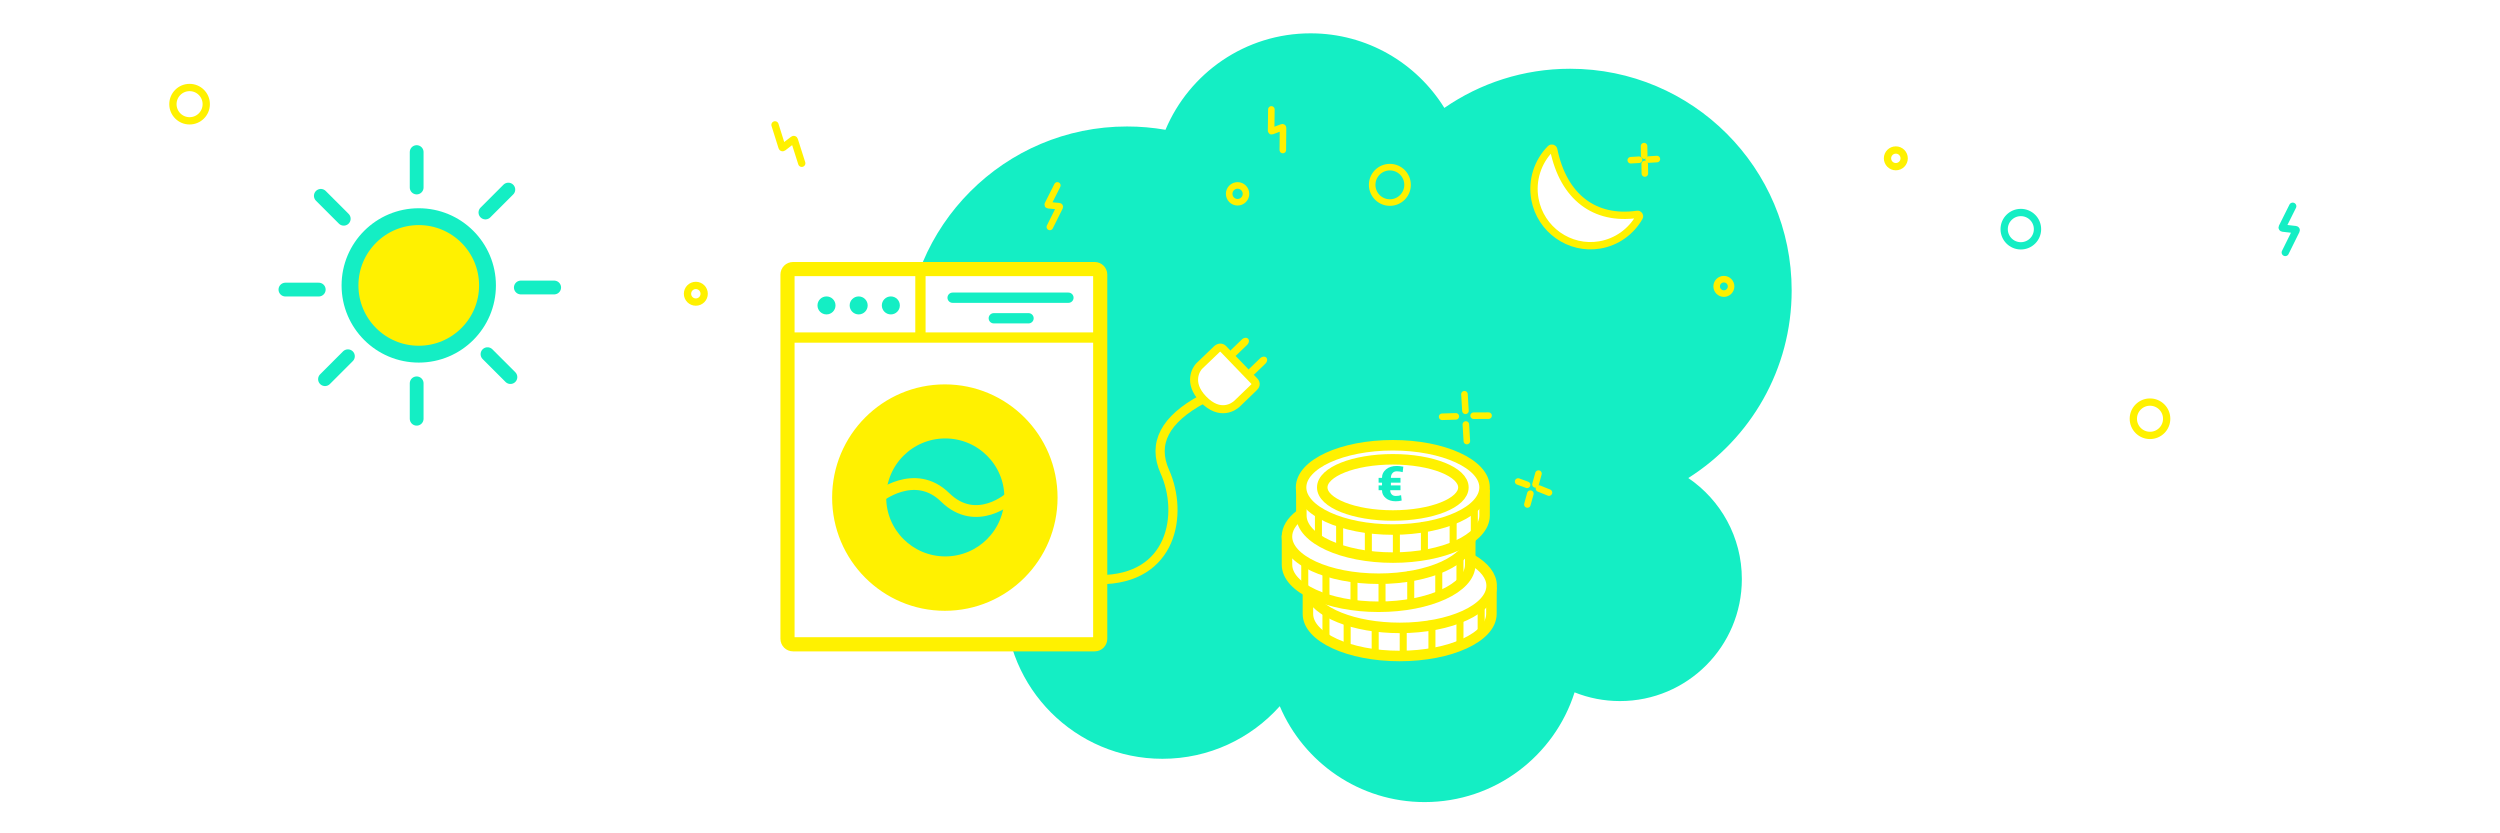 <?xml version="1.0" encoding="UTF-8"?>
<svg width="1200px" height="400px" viewBox="0 0 1200 400" version="1.1" xmlns="http://www.w3.org/2000/svg" xmlns:xlink="http://www.w3.org/1999/xlink">
    <!-- Generator: Sketch 52.2 (67145) - http://www.bohemiancoding.com/sketch -->
    <title>banner hc abonnement</title>
    <desc>Created with Sketch.</desc>
    <g id="banner-hc-abonnement" stroke="none" stroke-width="1" fill="none" fill-rule="evenodd">
        <rect fill="#FFFFFF" x="0" y="0" width="1200" height="400"></rect>
        <path d="M693.289,51.8 C710.438,39.945 731.238,33.002 753.658,33.002 C812.389,33.002 860,80.647 860,139.42 C860,177.325 840.196,210.601 810.378,229.453 C825.894,239.985 836.089,257.777 836.089,277.952 C836.089,310.295 809.889,336.514 777.569,336.514 C769.874,336.514 762.525,335.027 755.795,332.326 C746.106,362.869 717.541,385 683.812,385 C652.585,385 625.786,366.031 614.292,338.98 C600.465,354.469 580.352,364.22 557.963,364.22 C516.261,364.22 482.454,330.389 482.454,288.657 C482.454,278.348 484.517,268.521 488.253,259.567 C456.219,241.231 434.632,206.702 434.632,167.126 C434.632,108.353 482.243,60.708 540.974,60.708 C547.268,60.708 553.434,61.255 559.428,62.305 C570.854,35.102 597.732,16 629.068,16 C656.191,16 679.975,30.311 693.289,51.8 Z" id="Combined-Shape" fill="#14EEC4" fill-rule="nonzero"></path>
        <g id="machine" transform="translate(378, 128.715)">
            <path d="M150.102,177.897 C150.102,179.36 148.916,180.546 147.453,180.546 L2.649,180.546 C1.186,180.546 0,179.36 0,177.897 L0,3.089 C0,1.626 1.186,0.441 2.649,0.441 L147.453,0.441 C148.916,0.441 150.102,1.626 150.102,3.089 L150.102,177.897 Z" id="Stroke-13" stroke="#FFF100" stroke-width="6.791" fill="#FFFFFF"></path>
            <path d="M23.041,17.887 C23.041,15.503 21.105,13.57 18.717,13.57 C16.329,13.57 14.393,15.503 14.393,17.887 C14.393,20.272 16.329,22.205 18.717,22.205 C21.105,22.205 23.041,20.272 23.041,17.887" id="Fill-7" fill="#14EEC4"></path>
            <path d="M53.926,17.887 C53.926,15.503 51.99,13.57 49.602,13.57 C47.214,13.57 45.278,15.503 45.278,17.887 C45.278,20.272 47.214,22.205 49.602,22.205 C51.99,22.205 53.926,20.272 53.926,17.887" id="Fill-9" fill="#14EEC4"></path>
            <path d="M38.484,17.887 C38.484,15.503 36.548,13.57 34.16,13.57 C31.772,13.57 29.836,15.503 29.836,17.887 C29.836,20.272 31.772,22.205 34.16,22.205 C36.548,22.205 38.484,20.272 38.484,17.887" id="Fill-11" fill="#14EEC4"></path>
            <path d="M0.186,33.307 L150.288,33.307" id="Stroke-15" stroke="#FFF100" stroke-width="4.939"></path>
            <path d="M63.81,0 L63.81,33.307" id="Stroke-17" stroke="#FFF100" stroke-width="4.939"></path>
            <path d="M79.252,14.186 L134.845,14.186" id="Stroke-19" stroke="#14EEC4" stroke-width="4.939" stroke-linecap="round"></path>
            <path d="M99.019,24.055 L115.697,24.055" id="Stroke-21" stroke="#14EEC4" stroke-width="4.939" stroke-linecap="round"></path>
            <path d="M126.795,110.127 C126.795,81.683 103.841,58.624 75.525,58.624 C47.21,58.624 24.256,81.683 24.256,110.127 C24.256,138.571 47.21,161.63 75.525,161.63 C103.841,161.63 126.795,138.571 126.795,110.127 Z" id="Stroke-23" stroke="#FFF100" stroke-width="5.67" fill="#FFF100"></path>
            <path d="M106.931,110.048 C106.931,92.845 92.965,78.901 75.737,78.901 C58.509,78.901 44.543,92.845 44.543,110.048 C44.543,127.251 58.509,141.197 75.737,141.197 C92.965,141.197 106.931,127.251 106.931,110.048 Z" id="Stroke-25" stroke="#FFF100" stroke-width="5.67" fill="#14EEC4"></path>
            <path d="M43.425,110.021 C43.425,110.021 60.988,95.624 75.679,110.021 C90.726,124.767 107.049,110.021 107.049,110.021" id="Stroke-27" stroke="#FFF100" stroke-width="5.67"></path>
        </g>
        <g id="money" transform="translate(617.742, 213.724)">
            <path d="M10.055,70.448 C10.055,72.776 10.057,76.267 10.058,80.921 C10.058,92.094 29.775,101.152 54.098,101.152 C78.42,101.152 98.137,92.094 98.137,80.921 L98.171,68.19" id="Stroke-3" stroke="#FFF100" stroke-width="5.04" fill="#FFFFFF"></path>
            <path d="M10.64,70.423 C13.785,80.179 32.091,87.665 54.203,87.665 C78.525,87.665 98.242,78.607 98.242,67.434 C98.242,62.72 94.732,58.382 88.846,54.942" id="Stroke-1" stroke="#FFF100" stroke-width="5.04" fill="#FFFFFF"></path>
            <path d="M55.802,89.209 L55.802,100.047" id="Stroke-5" stroke="#FFF100" stroke-width="3.37" stroke-linecap="square"></path>
            <path d="M42.347,89.209 L42.347,100.047" id="Stroke-7" stroke="#FFF100" stroke-width="3.37" stroke-linecap="square"></path>
            <path d="M18.718,82.641 L18.718,92.822" id="Stroke-9" stroke="#FFF100" stroke-width="3.37" stroke-linecap="square"></path>
            <path d="M28.891,85.925 L28.891,96.762" id="Stroke-11" stroke="#FFF100" stroke-width="3.37" stroke-linecap="square"></path>
            <path d="M83.041,82.641 L83.041,93.15" id="Stroke-13" stroke="#FFF100" stroke-width="3.37" stroke-linecap="square"></path>
            <path d="M69.586,85.925 L69.586,96.762" id="Stroke-15" stroke="#FFF100" stroke-width="3.37" stroke-linecap="square"></path>
            <path d="M93.215,79.357 L93.215,89.209" id="Stroke-17" stroke="#FFF100" stroke-width="3.37" stroke-linecap="square"></path>
            <path d="M0.012,43.231 L0.017,57.324 C0.017,68.48 19.704,77.523 43.99,77.523 C68.276,77.523 87.964,68.48 87.964,57.324 L87.997,44.545" id="Stroke-21" stroke="#FFF100" stroke-width="5.04" fill="#FFFFFF"></path>
            <path d="M6.134,33.527 C2.237,36.545 -0,40.069 -0,43.832 C-0,55.005 19.717,64.063 44.04,64.063 C68.362,64.063 88.079,55.005 88.079,43.832" id="Stroke-19" stroke="#FFF100" stroke-width="5.04" fill="#FFFFFF"></path>
            <path d="M45.629,65.892 L45.629,76.401" id="Stroke-23" stroke="#FFF100" stroke-width="3.37" stroke-linecap="square"></path>
            <path d="M32.173,65.892 L32.173,76.401" id="Stroke-25" stroke="#FFF100" stroke-width="3.37" stroke-linecap="square"></path>
            <path d="M8.544,58.995 L8.544,69.176" id="Stroke-27" stroke="#FFF100" stroke-width="3.37" stroke-linecap="square"></path>
            <path d="M18.718,62.279 L18.718,73.117" id="Stroke-29" stroke="#FFF100" stroke-width="3.37" stroke-linecap="square"></path>
            <path d="M72.868,58.995 L72.868,69.504" id="Stroke-31" stroke="#FFF100" stroke-width="3.37" stroke-linecap="square"></path>
            <path d="M59.412,62.279 L59.412,73.117" id="Stroke-33" stroke="#FFF100" stroke-width="3.37" stroke-linecap="square"></path>
            <path d="M83.041,55.711 L83.041,65.892" id="Stroke-35" stroke="#FFF100" stroke-width="3.37" stroke-linecap="square"></path>
            <path d="M6.903,19.585 L6.909,33.722 C6.909,44.878 26.596,53.922 50.882,53.922 C75.168,53.922 94.855,44.878 94.855,33.722 L94.889,21.227" id="Stroke-41" stroke="#FFF100" stroke-width="5.04" fill="#FFFFFF"></path>
            <path d="M50.815,-0 C75.137,-0 94.854,9.057 94.854,20.23 C94.854,31.403 75.137,40.46 50.815,40.46 C26.493,40.46 6.775,31.403 6.775,20.23 C6.775,9.057 26.493,-0 50.815,-0 Z" id="Stroke-37" stroke="#FFF100" stroke-width="5.04" fill="#FFFFFF"></path>
            <path d="M50.815,6.743 C69.524,6.743 84.691,12.781 84.691,20.23 C84.691,27.679 69.524,33.717 50.815,33.717 C32.106,33.717 16.938,27.679 16.938,20.23 C16.938,12.781 32.106,6.743 50.815,6.743 Z" id="Stroke-39" stroke="#FFF100" stroke-width="5.04"></path>
            <path d="M54.49,21.556 L49.567,21.556 L49.567,21.691 C49.567,22.418 49.795,23.041 50.253,23.559 C50.711,24.076 51.356,24.335 52.188,24.335 C52.631,24.335 53.073,24.306 53.512,24.245 C53.951,24.185 54.374,24.092 54.781,23.964 L55.058,26.541 C54.596,26.654 54.125,26.74 53.644,26.8 C53.163,26.86 52.677,26.89 52.188,26.89 C50.228,26.89 48.644,26.386 47.438,25.377 C46.232,24.367 45.629,23.139 45.629,21.691 L45.629,21.556 L43.988,21.556 L43.988,19.257 L45.629,19.257 L45.629,17.943 L43.988,17.943 L43.988,15.644 L45.629,15.644 L45.629,15.464 C45.629,13.934 46.28,12.63 47.582,11.553 C48.884,10.477 50.596,9.939 52.719,9.939 C53.23,9.939 53.733,9.968 54.229,10.029 C54.725,10.088 55.263,10.175 55.844,10.287 L55.544,12.898 C55.093,12.778 54.63,12.683 54.154,12.611 C53.678,12.54 53.2,12.505 52.719,12.505 C51.828,12.505 51.134,12.799 50.639,13.388 C50.143,13.977 49.895,14.661 49.895,15.441 L49.895,15.644 L54.49,15.644 L54.49,17.943 L49.895,17.943 L49.895,19.257 L54.49,19.257 L54.49,21.556 Z" id="Fill-43" fill="#14EEC4"></path>
            <path d="M52.52,42.246 L52.52,52.755" id="Stroke-45" stroke="#FFF100" stroke-width="3.37" stroke-linecap="square"></path>
            <path d="M39.065,42.246 L39.065,52.755" id="Stroke-47" stroke="#FFF100" stroke-width="3.37" stroke-linecap="square"></path>
            <path d="M15.108,35.349 L15.108,45.53" id="Stroke-49" stroke="#FFF100" stroke-width="3.37" stroke-linecap="square"></path>
            <path d="M25.282,38.633 L25.282,49.471" id="Stroke-51" stroke="#FFF100" stroke-width="3.37" stroke-linecap="square"></path>
            <path d="M79.759,35.349 L79.759,46.187" id="Stroke-53" stroke="#FFF100" stroke-width="3.37" stroke-linecap="square"></path>
            <path d="M65.976,38.633 L65.976,49.471" id="Stroke-55" stroke="#FFF100" stroke-width="3.37" stroke-linecap="square"></path>
            <path d="M89.933,32.065 L89.933,42.246" id="Stroke-57" stroke="#FFF100" stroke-width="3.37" stroke-linecap="square"></path>
        </g>
        <g id="moon" transform="translate(736, 71)" fill="#FFFFFF" stroke="#FFF100" stroke-width="3.528">
            <path d="M50.847,33.238 C46.958,40.07 40.175,45.166 31.842,46.575 C17.355,49.025 3.436,39.19 0.769,24.625 C-0.911,15.45 2.173,6.507 8.247,0.375 C8.76,-0.143 9.636,0.113 9.784,0.83 C14.458,23.641 29.509,34.85 49.933,31.889 C50.677,31.781 51.222,32.58 50.847,33.238 Z" id="Stroke-1"></path>
        </g>
        <path d="M502.304,89.435 L502.889,99.617 C502.901,99.831 503.07,99.932 503.264,99.843 L508.121,97.611 C508.315,97.522 508.485,97.624 508.498,97.837 L509.148,108.486" id="Stroke-1" stroke="#FFF100" stroke-width="3.15" stroke-linecap="round" transform="translate(505.726, 98.96) rotate(30) translate(-505.726, -98.96) "></path>
        <path d="M609.587,52.737 L610.169,62.921 C610.181,63.135 610.35,63.236 610.544,63.147 L615.401,60.914 C615.595,60.825 615.764,60.927 615.777,61.14 L616.425,71.79" id="Stroke-1-Copy" stroke="#FFF100" stroke-width="3.15" stroke-linecap="round" transform="translate(613.006, 62.264) rotate(4) translate(-613.006, -62.264) "></path>
        <path d="M598.077,93.041 C598.077,95.274 596.269,97.083 594.038,97.083 C591.808,97.083 590,95.274 590,93.041 C590,90.809 591.808,89 594.038,89 C596.269,89 598.077,90.809 598.077,93.041 Z" id="Stroke-3" stroke="#FFF100" stroke-width="3.15" stroke-linecap="round"></path>
        <path d="M675.632,88.73 C675.632,93.425 671.829,97.23 667.137,97.23 C662.445,97.23 658.642,93.425 658.642,88.73 C658.642,84.034 662.445,80.229 667.137,80.229 C671.829,80.229 675.632,84.034 675.632,88.73 Z" id="Stroke-3-Copy-3" stroke="#FFF100" stroke-width="3.15" stroke-linecap="round"></path>
        <path d="M830.922,137.463 C830.922,139.376 829.372,140.927 827.461,140.927 C825.549,140.927 824,139.376 824,137.463 C824,135.55 825.549,134 827.461,134 C829.372,134 830.922,135.55 830.922,137.463 Z" id="Stroke-3-Copy-8" stroke="#FFF100" stroke-width="3.15" stroke-linecap="round"></path>
        <g id="Group-Copy-4" transform="translate(789.036, 76.63) rotate(-345) translate(-789.036, -76.63) translate(783.058, 70.333)" stroke="#FFF100" stroke-linecap="round" stroke-width="3.15">
            <path d="M6.922,8.186 L8.18,12.594" id="Stroke-5"></path>
            <path d="M4.405,0 L5.663,4.408" id="Stroke-7"></path>
            <path d="M8.18,5.667 L11.956,4.408" id="Stroke-9"></path>
            <path d="M2.27373675e-13,8.186 L3.775,6.927" id="Stroke-11"></path>
        </g>
        <g id="Group-Copy-2" transform="translate(735.55, 234.552) rotate(36) translate(-735.55, -234.552) translate(727.999, 226.995)" stroke="#FFF100" stroke-linecap="round" stroke-width="3.15">
            <path d="M8.18,10.075 L10.068,15.113" id="Stroke-5"></path>
            <path d="M5.663,8.52651283e-14 L7.551,5.038" id="Stroke-7"></path>
            <path d="M10.068,5.667 L15.102,4.408" id="Stroke-9"></path>
            <path d="M1.13686838e-13,8.816 L4.405,7.556" id="Stroke-11"></path>
        </g>
        <g id="Group-Copy" transform="translate(703.206, 200.387) rotate(-345) translate(-703.206, -200.387) translate(692.509, 189.682)" stroke="#FFF100" stroke-linecap="round" stroke-width="3.15">
            <path d="M11.956,13.853 L14.473,21.41" id="Stroke-5"></path>
            <path d="M7.551,1.70530257e-13 L10.068,7.556" id="Stroke-7"></path>
            <path d="M14.473,8.816 L21.394,6.927" id="Stroke-9"></path>
            <path d="M-1.13686838e-13,13.224 L6.292,11.334" id="Stroke-11"></path>
        </g>
        <g id="prise" transform="translate(590.401, 179.515) rotate(46) translate(-590.401, -179.515) translate(577.401, 161.515)">
            <path d="M8.655,2.375 C8.655,1.069 7.84,0 6.844,0 C5.849,0 5.034,1.069 5.034,2.375 L5.034,9.446 C5.034,10.752 5.849,11.821 6.844,11.821 C7.84,11.821 8.655,10.752 8.655,9.446 L8.655,2.375 Z" id="Fill-7" fill="#FFF100"></path>
            <path d="M21.24,2.375 C21.24,1.069 20.425,0 19.43,0 C18.434,0 17.619,1.069 17.619,2.375 L17.619,9.446 C17.619,10.752 18.434,11.821 19.43,11.821 C20.425,11.821 21.24,10.752 21.24,9.446 L21.24,2.375 Z" id="Fill-9" fill="#FFF100"></path>
            <path d="M0.038,14.328 C0.038,12.98 0.808,11.964 2.024,11.964 C2.955,11.964 22.572,11.987 23.659,11.987 C25.238,11.987 25.608,13.106 25.608,14.253 L25.608,25.375 C25.608,27.505 24.428,35.651 12.789,35.651 C1.616,35.651 0,27.73 0,25.899 L0.038,14.328 Z" id="Stroke-11" stroke="#FFF100" stroke-width="3.851" fill="#FFFFFF" stroke-linecap="round"></path>
        </g>
        <path d="M577.205,191.57 C559.112,201.289 553.081,212.892 559.112,226.377 C568.159,246.605 562.967,278.237 527.805,278.237" id="Path-2" stroke="#FFF100" stroke-width="4.41" fill-rule="nonzero"></path>
        <g id="sun" transform="translate(137, 73)" stroke="#14EEC4">
            <path d="M97,64 C97,45.774 82.225,31 64,31 C45.775,31 31,45.774 31,64 C31,82.225 45.775,97 64,97 C82.225,97 97,82.225 97,64 Z" id="Stroke-22" stroke-width="8.085" fill="#FFF100"></path>
            <path d="M63,0 L63,17" id="Stroke-24" stroke-width="6.615" stroke-linecap="round"></path>
            <path d="M63,111 L63,128" id="Stroke-26" stroke-width="6.615" stroke-linecap="round"></path>
            <path d="M113,65 L129,65" id="Stroke-28" stroke-width="6.615" stroke-linecap="round"></path>
            <path d="M17,21 L28,32" id="Stroke-30" stroke-width="6.615" stroke-linecap="round"></path>
            <path d="M107,18 L96,29" id="Stroke-32" stroke-width="6.615" stroke-linecap="round"></path>
            <path d="M19,109 L30,98" id="Stroke-34" stroke-width="6.615" stroke-linecap="round"></path>
            <path d="M108,108 L97,97" id="Stroke-36" stroke-width="6.615" stroke-linecap="round"></path>
            <path d="M0,66 L16,66" id="Stroke-38" stroke-width="6.615" stroke-linecap="round"></path>
        </g>
        <path d="M1094.714,99.593 L1095.394,110.818 C1095.409,111.054 1095.606,111.165 1095.833,111.067 L1101.516,108.605 C1101.743,108.507 1101.942,108.619 1101.957,108.854 L1102.714,120.593" id="Stroke-1-Copy-2" stroke="#14EEC4" stroke-width="3.5" stroke-linecap="round" transform="translate(1098.714, 110.093) rotate(30) translate(-1098.714, -110.093) "></path>
        <path d="M374.421,58.656 L375.102,69.881 C375.116,70.116 375.314,70.228 375.541,70.13 L381.223,67.668 C381.45,67.57 381.649,67.682 381.664,67.917 L382.421,79.656" id="Stroke-1-Copy-3" stroke="#FFF100" stroke-width="3.5" stroke-linecap="round" transform="translate(378.421, 69.156) rotate(-14) translate(-378.421, -69.156) "></path>
        <path d="M978,110 C978,114.419 974.419,118 970,118 C965.581,118 962,114.419 962,110 C962,105.581 965.581,102 970,102 C974.419,102 978,105.581 978,110 Z" id="Stroke-3-Copy-6" stroke="#14EEC4" stroke-width="3.5" stroke-linecap="round"></path>
        <path d="M1040,201 C1040,205.419 1036.419,209 1032,209 C1027.581,209 1024,205.419 1024,201 C1024,196.581 1027.581,193 1032,193 C1036.419,193 1040,196.581 1040,201 Z" id="Stroke-3-Copy-11" stroke="#FFF100" stroke-width="3.5" stroke-linecap="round"></path>
        <path d="M99,50 C99,54.419 95.419,58 91,58 C86.581,58 83,54.419 83,50 C83,45.581 86.581,42 91,42 C95.419,42 99,45.581 99,50 Z" id="Stroke-3-Copy-12" stroke="#FFF100" stroke-width="3.5" stroke-linecap="round"></path>
        <path d="M914,76 C914,78.209 912.209,80 910,80 C907.791,80 906,78.209 906,76 C906,73.791 907.791,72 910,72 C912.209,72 914,73.791 914,76 Z" id="Stroke-3-Copy-7" stroke="#FFF100" stroke-width="3.5" stroke-linecap="round"></path>
        <path d="M338,141 C338,143.209 336.209,145 334,145 C331.791,145 330,143.209 330,141 C330,138.791 331.791,137 334,137 C336.209,137 338,138.791 338,141 Z" id="Stroke-3-Copy-9" stroke="#FFF100" stroke-width="3.5" stroke-linecap="round"></path>
    </g>
</svg>